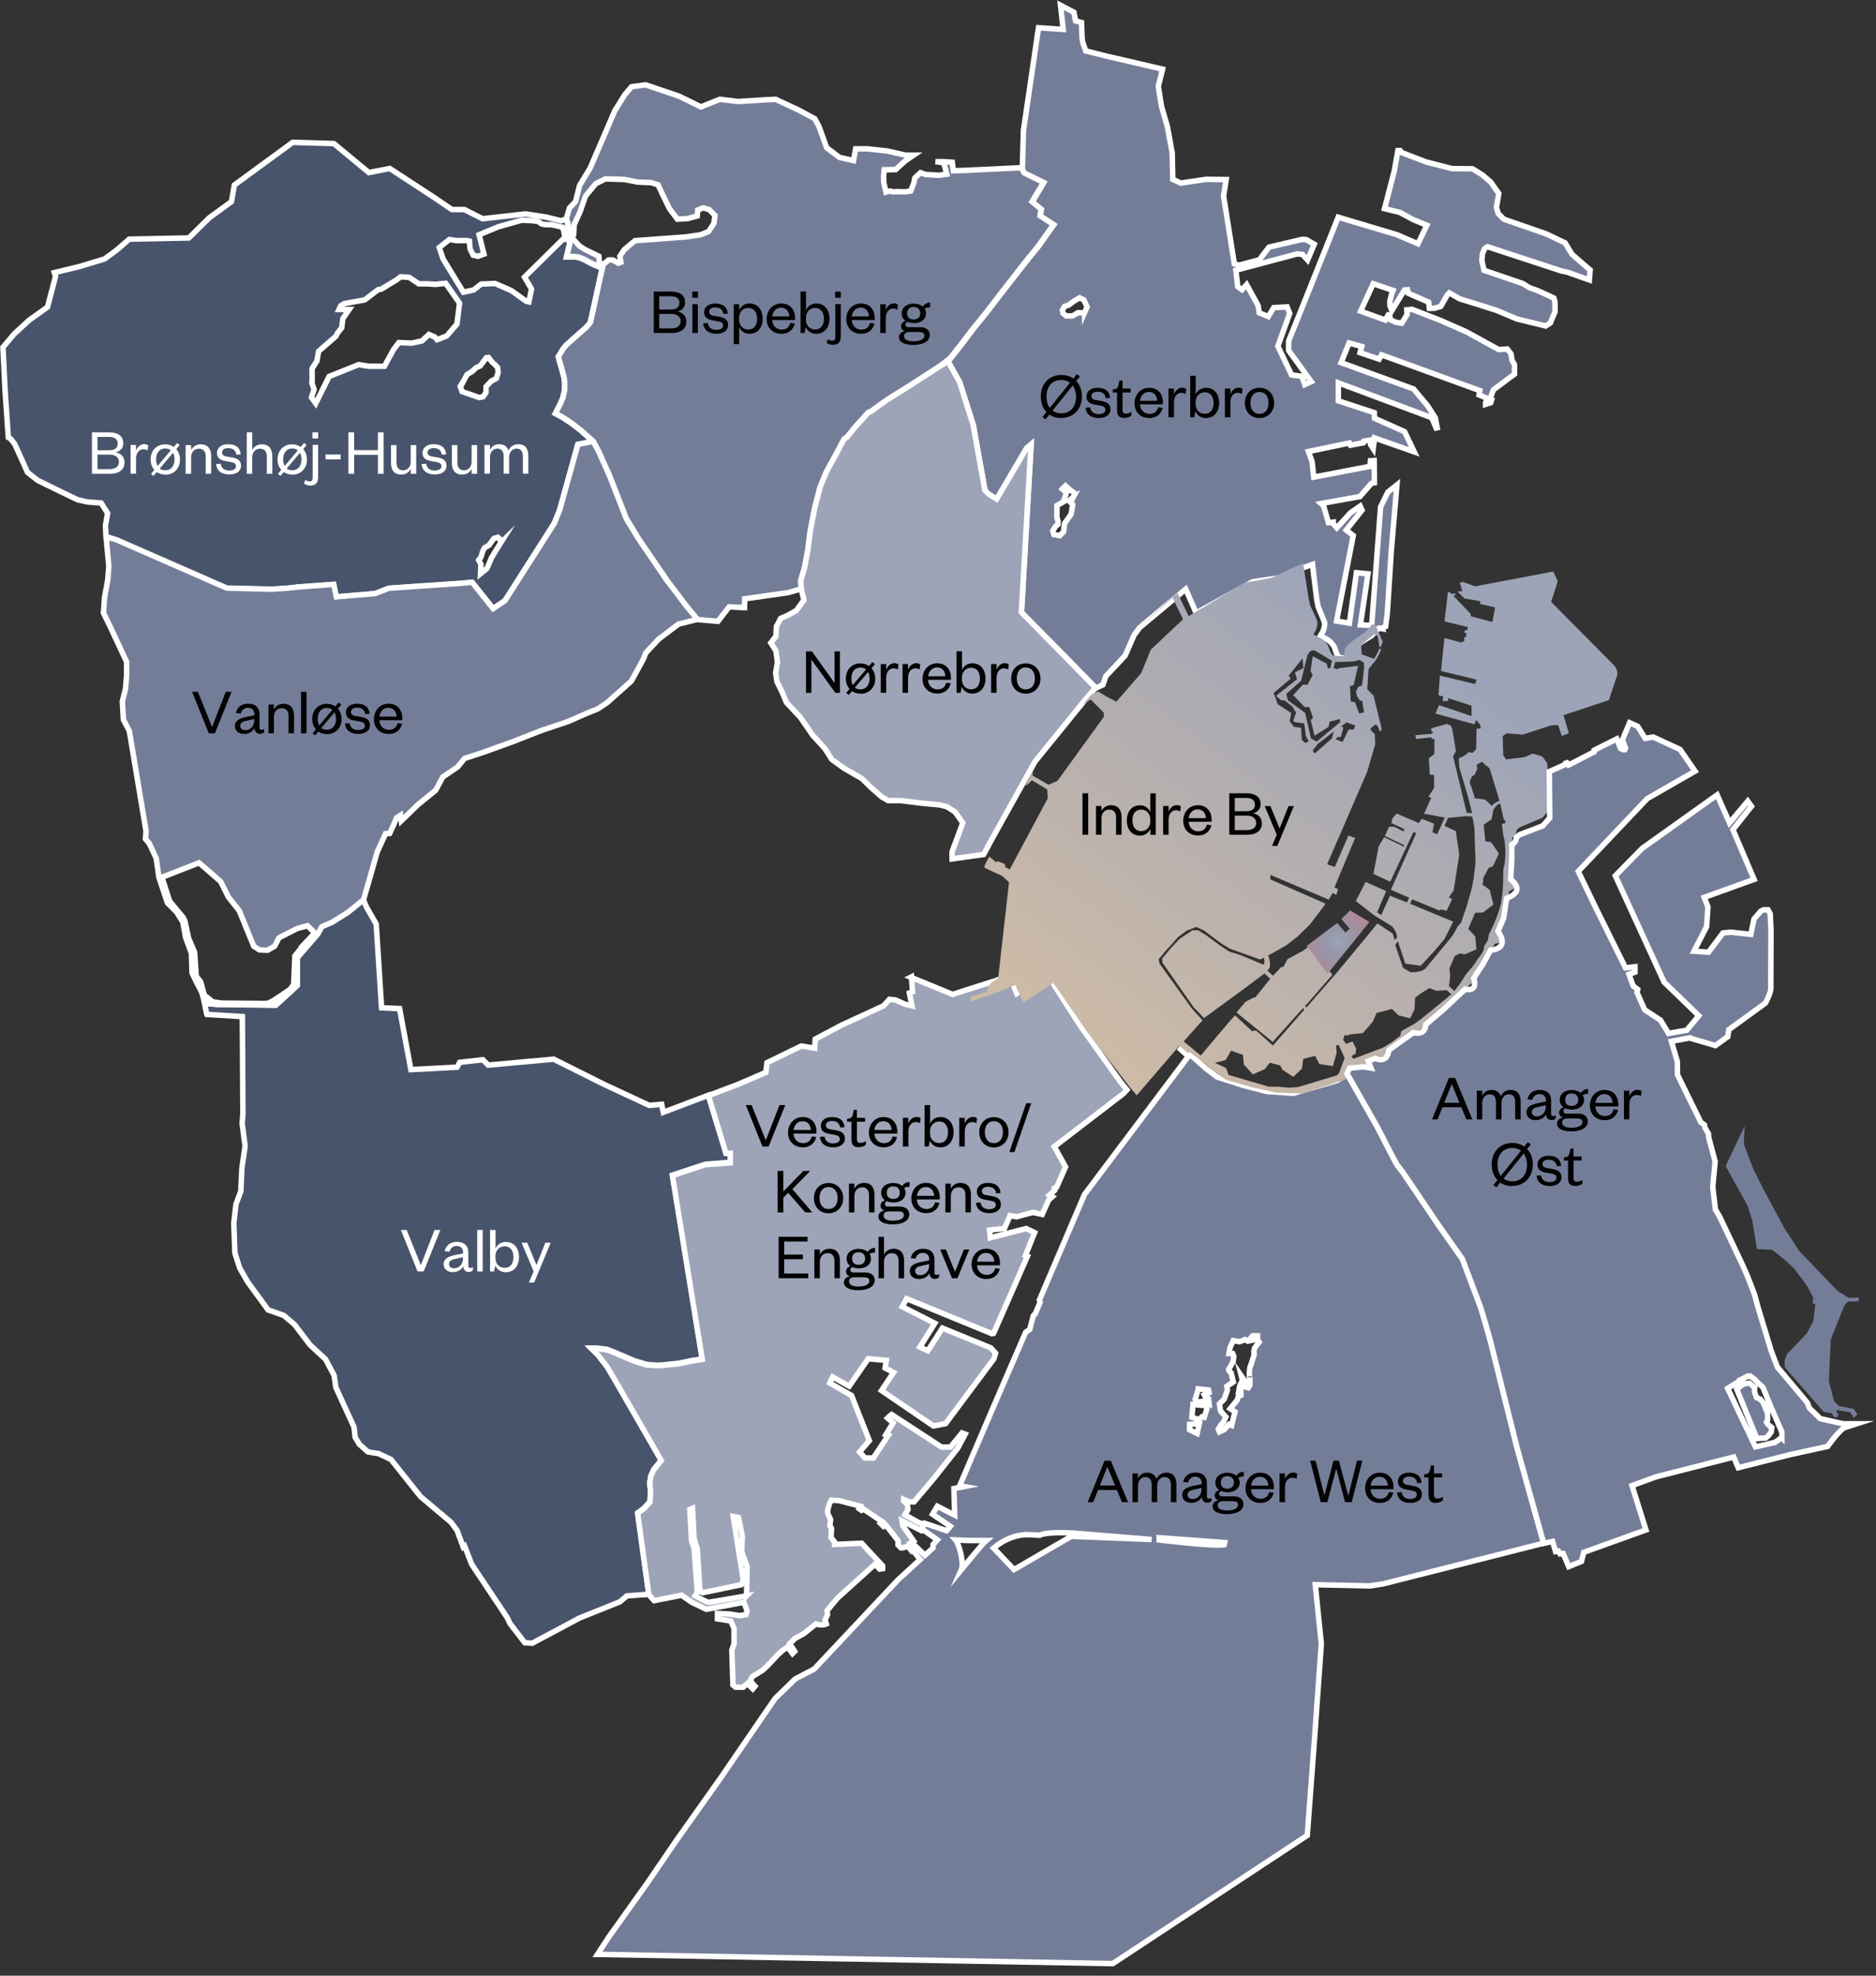 <svg fill="none" height="180" viewBox="0 0 171 180" width="171" xmlns="http://www.w3.org/2000/svg" xmlns:xlink="http://www.w3.org/1999/xlink"><rect x="0" y="0" width="171" height="180" fill="#333333" stroke="none"/><linearGradient id="a" gradientUnits="userSpaceOnUse" x1="139.097" x2="103.978" y1="51.34" y2="98.637"><stop offset=".206" stop-color="#fdd195" stop-opacity="0"/><stop offset="1" stop-color="#fdd195"/></linearGradient><radialGradient id="b" cx="0" cy="0" gradientTransform="matrix(0 2.875 -2.855 0 121.965 85.825)" gradientUnits="userSpaceOnUse" r="1"><stop offset="0" stop-opacity="0"/><stop offset="1" stop-color="#fa2222"/></radialGradient><clipPath id="c"><path d="m0 0h170.85v179.17h-170.85z"/></clipPath><g clip-path="url(#c)"><path d="m18.86 92.42 3.23.2.05 8.88v.03l-.07.81.27 2.08-.29 2.01-.1 2.1-.44 1.18-.2 1.71.1 2.74.44 1.37.73 1.27 1.86 2.55 1.42.49.98.83 1.42 1.86 1.42 1.32.78 1.47.15 1.08 1.66 3.62.02.18.08.75.39.64.78.69.86.14h.07l1.17.55 2.69 3.38 2.79 2.35.54.73.56 1.51.13-.09.64 1.66 3.23 4.85.29.59 1.32 1.71.69.05 4.31-2.3 3.67-1.47.64-.54 2.01-.15-1.02-7.42.61-.45.51-.56.05-.73v-.37l-.05-.4v-.36l.08-.5.27-.59.69-.84-4.1-7.11-.84-1.43-.85-1.09-.59-.58h.46l.98.12.7.28.87.37.89.38 1.16.35.88.06.6-.02.77-.09.53-.05.26-.04 1.09-.23.92-.14-2.72-16.75 3.01-.99 2.27-.17v-.86h-.4l-1.6-5.26-4.12 1.56-.15-.73-1.13.1-4.11-1.91-4.6-2.3-5.97.54-.49-.49-2.11.24-.24.44-4.21.22-1.03-5.56-1.64-.07-.49-7.64-.86-1.49-.32-.73-1.42 1.15-1.44.9-.94.41-.38.68-1.86 2.15v2.52l-.3.29-1.65 1.51-5.43-.07-1.05-.1.17.85.03.13z" fill="#48546b" stroke="#fff" stroke-miterlimit="10" stroke-width=".5"/><path d="m83.08 89 .1 1.37-.29.1.24 1.17-.64-.15-.88-.39-.54-.05-.54.59-3.82 1.76-2.4 1.27-.05.83-1.22-.2-3.13 1.52-.1.88-2.5 1.08-1.03.39-1.71.65 1.6 5.26h.4v.86l-2.27.17-3.01.99 2.72 16.75-.92.14-1.09.23-.26.04-.53.05-.77.09-.6.02-.88-.06-1.16-.35-.89-.38-.87-.37-.7-.28-.98-.12h-.46l.59.58.85 1.09.84 1.43 4.1 7.11-.69.84-.27.59-.08.5v.36l.05.4v.37l-.05.73-.51.56-.61.45 1.02 7.42.49.54 2.5-.49.93.64 1.32.64 3.43-.64.29.78-.1.34-.54.1-.98-.15-1.08-.05v.49l1.22.2.29.69v1.37l-.2.59.1 3.18.24.2h.69l.39-.34.49.49.2-.24-.44-.49.2-.39.88-.54.24-.2.49-.49.73-.78.44-.39.44-.29.44.59.2-.2-.46-.69.48-.48.81-.44 1.1-.88c.59.18.95 0 .95 0l-.11-.37.22-.48-.04-.37.95-1.14 3.41-3.08.44.44.26-.04v-.26l-1.91-2.06-2.46.11v-.22l-.33-.4.04-.84-.15-.26.07-.55-.26-.55v-.33l.15-.55.18-.33.73.04 1.91.51-.11.22.22.15.18-.11 1.69 1.14-.15.15.29.29.22-.11 1.1 1.4v.4l.26.26h.18l.44-.15.27.33.21-.4-.23-.22.29-.18-.99-1.4-.07-.44 1.72.87.3-.55-.51-.17-1.25-.7.29-.48-.07-.48-.33-.29v-.15l.51.22h.44l1.8-2.13 1.65-2.09.55-.7.66-1.25-.29-.11-1.06 1.29h-.81l-4.55-2.97-.22.18-.15.15.51.44-.66 1.06.22.07-1.36 2.06h-.77l-.48-.55.88-1.03-1.62-4.11-1.98-1.14.26-.55 1.51.84 1.73-2.5 1.65.15-.11.7.77.4-1.1 1.65 4.74 3.23 1.1-.22 4.41-5.91.15-.51-.44-.48-4.41-1.8-1.32 2.06-.73-.33 1.36-2.17-2.97-1.51.4-.73 7.78 3.19.15-.04 3.08-7.01-.18-.07.84-2.09-.77-.37-3.27.84-.07-.7 1.36-.15.51-1.17.59.11 1.06-.29.44-.11.84.18.59-1.32.33-.29-.26-.15.48-.44-.04-.18.22-.11.81-1.84-1.03-1.84 6.32-4.85.3-.33-.6-.74-3.71-5.18-2.94-4.59-2.79 1.73-.66-1.65-1.25.48-2.9.92-1.03.34-3.82-1.57zm-15.02 56.39s-3.33.59-3.48.59-1.22-.59-1.22-.59l.2-.29-.29-4.01-.24-.73-.15-2.84.24-.1.15 2.79.29.93.24 3.82.24.15 3.52-.73.2-.39-.93-5.83.49.1.34 1.71-.05 1.42.49 1.32-.05 2.69z" fill="#9da4b8" stroke="#fff" stroke-miterlimit="10" stroke-width=".5"/><path d="m143.3 23.18-.64-1.05-1.69-.81-3.89-1.35-.51-.51-.17-.56.22-1.27-.73-1.03-.76-.66-.91-.56-1.88-.02-2.37-.61-2.28-.88-.07-.15h-.2l-.34 1.91-.88 3.38 1.39.34 1.22.66 1.25.51-.81 1.69-1.93-.83-5.34-1.59-3.57 8.93-.95 2.35v.86l2.06 2.84-.59.27-.27-.76-.93-.12-1.25-2.62 1.08-2.99-.24-.59-1.22.07-.49.81-.83-.34-.1-.66-1.05-1.91-.42.47-.39-.29-.17-1.49 5.61-1.49.46.05.47.51.61-1.44-.73-.42-.39-.02-3.01.71-.88 1.15-1.86.49-.42-.12-.98-6.19.24-1.49-1.84-.02-2.3.34-.73-.34-.05-2.4-.44-2.4-.54-1.86-.29-1.81.39-1.57-5.04-1.17-1.96-.49-.25-.71-.04-.12v-.04l-.05-.4-.05-1.32-.39-.11-.15-.04-.15-.78-1.22-.64.24 2.2-2.25-.15-1.37 9.35-.1 3.43h-.09l.27.48 1.76.87-1.04 1.75.83.69-.1.59 1.22.8-1.4 1.98-1.11 1.36-2.44 3.13-1.23 1.6-1.27 1.57-.74 1-1.43 1.82 1.06 1.88 1.24 3.89 1.07 5.98.34.34.73.45 2.73-4.63.4-.35-.88 15.3 4.01 4.06 2.77 2.82.64-.3.27-.78 1.76-1.88.81-1.86.51-.69 4.2-3.51.95 2.18 5.15-2.85 2.52-.37 1.52-.68.74-.29.68-.24.13 1.15.16 1.27.08.68.14.76.48 1.15.11.32v.22l-.06.29-.1.29-.23.38.27.14.43.24.21.16.19.22.15.21.12.32.1.3.13.26.12.12.34.05.37.03.34-.02v-.33l.05-.34.39-.42.37-.27.46-.3.27-.16.34-.21.68-.7.3.05-.02-.05.34-.15.15-1.15.37-5.78.51-5.97-.83.66-.66 1.35-.81 10.79-1.03-.05.69-4.65-1.05-.1-.64 4.6-1.17-.2 1.52-7.78-.64-.51 1.44-1.81-.17-.37-.88.61-1.25 1.37-.32-.37v-.15l-.44.05-.44-1.52-.24-.22 3.55-.64 1.05-1.2.27-.05-.02-2.03-.34.02-.05.51-5.12.98-.15-1.4-.34-.93 3.74-.78.1.2 1.17-.22.05-.15.61-.1v.42l.24.37.12-.98 3.62 1.27-.88-1.84-2.74-1.22-.02-.51-3.28-1.08v-1.64l8.52 3.18.39.93.1-.02-.17-.91-.71-1.1-1.27-1.52-6.61-2.4.73-1.79 1.15.32-.15.56 1.74.59.22-.39 8.96 3.26-.07.39.64.27.07.22-.12.22v.15l.47-.15.07-.22-.17-.02.34-.93 1.93-1.44v-.86l-.22-.37-.1-.61-.34-.44-.78.05-2.99-1.64-2.35-1.03-2.57-1-.47.05.02.44-.49.78-.56-.1-.44-.2-.1-.44-.12-.02-.27.47-2.25-.81 1.15-2.5 1.81.61-.15.39-.15.61.02.42.17.42 1.15-1.88.27-.02.07.32 1.86.81.07.56h.44l.59-.17.59-1.03.2-.2.95.54 1.66.51 1.69.54 1.86.78 2.62.64.42-.27.44-1.05-.02-.91-.1-.32-1.44-.66-.76-.27-.64-.39-3.52-1.2-.2-.88.05-.61.2-.49.27-.17 6.71 2.2.56.12 2.01.71.07-.91zm-45.43 22.05-.29.54.2.2-.15.88-.59.83-.1.78-.34.34-.54-.1-.1-.34.24-.39.24-.2v-.29l-.1-.34v-1.08l.59-.34.29-.83-.39-.34.29-.29.49.44.24.15c.24.15 0 .39 0 .39zm.98-16.74h-.59l-.49.29h-.59l-.29-.24-.05-.29.2-.34.34-.1.54-.39.49-.29.39.2.29.64-.24.54z" fill="#747d98" stroke="#fff" stroke-miterlimit="10" stroke-width=".5"/><path d="m20.67 53.6 4.11.1 1.47-.1.88-.1 3.28-.24.24 1.13 3.52-.29 1.27-.49 3.52-.24 2.94-.2 1.13-.1 1.91 2.4 1.08-.73 3.13-4.9 1.37-2.15.49-1.22 1.66-5.97 1.41-.27-.43-.37-.7-.63-.83-.64-.88-.58-.62-.33.47-.92.22-.54.15-.68v-.66l-.04-.43-.16-.61-.28-.98-.09-.35.44-.72.27-.33.56-.5.72-.64.47-.41.12-.12.33-.39.29-1.31.58-2.66.22-1-.7-.28-.5-.24-.45-.25-.46-.18-.38-.07h-.77l.25-1.05.06-.39v-.19l-.65.04-3.48 3.43.64 1.08-.24 1.17-.24-.05-1.37-.98-1.47-.64-1.27.05-.69.54-.93.2-1.86-3.04-.34-1.03.93-.73.59.1h1.03l.2.05.05.69.29.59.44.1.54-.2-.44-1.76 1.76-.73 2.11-.59s1.57 0 1.66.2c.1.2.64.2.64.2h.44l1.03.24.15.73.5-.03-.09-.49-.09-.48-.16-.48-.48.15-1.36-.33-1.87-.29-3.93.44-1.65-.84h-1.14l-1.62-1.1-4.04-2.64-1.91.37-3.19-2.64-3.75-.11-5.32 3.89-.26 1.51-2.02 1.47-1.87 1.84-5.43.11-1.14.99-1.1.81-2.31.7-2.28.55.07.22.04.13-.73 2.79-1.71 1.22-1.32 1.22-1.03 1.22.2 4.06.29 4.16.24.15.34.44 1.17 2.59.93.73 2.11 1.03 1.52.73.88.2 1.27.1.59.93-.2 1.13.06 1.1.91.27 10.08 4.41zm24.95-4.11-.32.51s-.46.74-.51.84c-.04.11-.4.95-.4.95l-.59.48.04-.86-.21-.38.21-.27.17-.55.15-.29.42-.25.27-.38.17-.23.36-.11.21.19.02.36zm-3.42-14.67.36-.68.53-.34.29-.29.39-.17.56-.75.19-.02s.41.53.48.56c.07.02.36.36.36.36l.05.43-.17.56-.46.24-.48.51v.53l-.27.39-.36.07-.75-.27-.8-.27-.17-.48.24-.39zm-13.75.03v-1.27l.44-.69.15-.88 1.57-1.37.15-.29.39-.49.1-.83.24-.34.34-.49h-.93l.15-.34.34-.2 1.86-.34 1.22-.93.29-.05 1.37-.83.39-.29.78.05.88.59h.73l.78.05.93-.1 1.27 1.81-.24 1.91-.34.39-.59.69-.88.34-.2-.24-.54-.24-.64.59-.93.2-1.17-.05-.49.64-.83 1.52h-1.42l-.93-.15-2.69 1.08-1.22 2.45-.39-.54.24-.73-.2-.59z" fill="#48546b" stroke="#fff" stroke-miterlimit="10" stroke-width=".5"/><path d="m60.86 52.96-2.64-3.87-1.13-1.86-1.47-3.77-.98-2.2-.55-1.05-1.41.27-1.66 5.97-.49 1.22-1.37 2.15-3.13 4.9-1.08.73-1.91-2.4-1.13.1-2.94.2-3.52.24-1.27.49-3.52.29-.24-1.13-3.28.24-.88.1-1.47.1-4.11-.1-10.08-4.41-.91-.27.03.5v.07l.2 2.11-.1 1.27-.29 1.57-.1 1.42.69 1.42.76 1.62.66 1.42v.49.73l-.1 1.22-.29 1.17.1 1.66.54 1.03 1.52 9.11-.05.73.24.28.1.11.64 1.37.24 1.71.26.78.52 1.57.83.83.34.54.24.39.24 1.37.13.36.41 1.11.05 1.76.04.09.35.74.44.84.05.09.29 1.03 1.05.1 5.43.07 1.65-1.51.3-.29v-2.52l1.86-2.15.38-.68.94-.41 1.44-.9 1.42-1.15 1.25-4.36.76-1.66.37-.02.42-.91.2-.51.37-.24.07.51 1.52-1.47 1.62-1.32.64-1.2 1.35-.91.64-.78 1.66-.54 2.77-1 2.55-1 2.42-.81 1.62-.71 1.15-.47.83-.56 2.2-1.96 1.1-2.01.22-.56 1.17-1.25 1.81-1.37 1.77-.44-1.01-1.23-1.71-2.25zm-33.25 33.22-.73.92-.11 2.57-.29.44s-1.62 1.14-1.95 1.25l-.22.07-4.08-.04-.84-.11-.77-.62-.33-1.21-.4-.51-.15-2.17-.55-1.29-.33-1.54-.15-.33-1.25-1.51-.7-2.17 3.38-1.32 1.03.88.95.84.7 1.4.99 1.25 1.32 3.23.51.33.73.04.66-.37.4-.77 1.65-.84.95-.26.66.66-1.1 1.17z" fill="#747d98" stroke="#fff" stroke-miterlimit="10" stroke-width=".5"/><path d="m94.8 19.66.1-.6-.83-.69 1.05-1.75-1.77-.87-.27-.47-5.05.24-1.13.04-.1-.78-.5-.03-.33-.02h-.7l.75.1.28 1.04-.72.1-1.23-.08-.44-.16-.52.48-.1.48-.28.71-.5.08-.67-.02-.48.02-.24-.08-.36.1-.2-.85-.02-.6.06-.58 1.04-.02.87-.79.77-.52h-.73l-1.72-.39-1.81-.19h-1.03l-.19 1.07-1.28-.29-1.17-.88-.19-.54-.5-1.37-.39-.73-1.37-.74-.14-.07-2.06-.96-1.03.05-2.4.15-1.66-.2-1.72.69-2-.98-3.04-1.03-1.28.17-.63.74-.91 1.47-2.24 5.21-.96 1.58-.37 1.47-.55.58-.29.96.16.48.09.48.09.49.33-.02.05-.88.54-1.18.49-1.41.93-1.13.88-.44 1.71.05 1.23.24 1.22.05.64.2.44.93.59 1.22.73.98.93-.05.88-.24.05-.54.49-.2.54.15.54.54-.1.73-.49.74-.73.29-1.37.2-4.61.34-.98.83-.39.59.1.54-.24.09-.49-.29h-.4l-.48.39-.35-.1-.05-.63-1.22-.59-.54-.34-.64-.69-.23.02v.19l-.05.39-.25 1.05h.29.48l.38.07.46.18.45.25.49.24.71.28-.23 1-.58 2.66-.29 1.31-.32.39-.13.12-.47.42-.72.63-.57.51-.27.33-.44.72.09.35.28.98.16.61.04.44v.65l-.15.68-.22.54-.47.92.62.33.88.58.83.64.7.63.43.37.55 1.05.98 2.21 1.47 3.77 1.13 1.86 2.64 3.86 1.71 2.26 1.02 1.23 1.85.16 1.02-1.32 1.4.07.02-.8 3.97-.57 1.19-.34-.05-.77.34-1.12.32-1.72.2-1.63.4-2.07.5-1.95.59-1.42.86-1.57.74-1.4.26-.17.73-.9 1.23-1.36.26-.1.49-.36 1.02-.73 1.99-1.24 2.65-1.71 1.02-.78 1.23-1.56.75-.99 1.27-1.57 1.23-1.6 2.44-3.13 1.11-1.36 1.41-1.98z" fill="#747d98" stroke="#fff" stroke-miterlimit="10" stroke-width=".5"/><path d="m97.11 59.85-4.01-4.07.88-15.3-.4.34-2.73 4.64-.74-.45-.34-.34-1.07-5.98-1.24-3.9-1.06-1.88-.83.52-2.65 1.71-1.99 1.24-1.02.73-.49.36-.26.1-1.23 1.36-.73.9-.26.17-.74 1.4-.86 1.57-.59 1.42-.5 1.95-.4 2.07-.2 1.63-.32 1.72-.34 1.12.05.77.23 1.03-.69.95-.8.44-.62.27-.39.74-.05.9-.46.59.46.71.15 1.03-.17 1 .12.79.49 1 .37.9 1.27 1.35 1.13 1.64 1.1 1.2.64 1 1.12.81 1.62.93.88.86.95.83.57.32h1.15l1.93.24 1.61.15.67.17.75.49.69.98-.98 2.64.01.64 2.87-.4.43-.79-.01-.01 3.53-6.34.73-1.32 4.75-5.85.78-.87z" fill="#9da4b8" stroke="#fff" stroke-miterlimit="10" stroke-width=".5"/><path d="m135.9 122.33-.5-1.78-.44-1.45-1.65-4.37-2.18-3.1-3.25-4.81-.53-.68-.53-.99-1.3-2.52-2.73-4.8-.91.61-3.99 1.17-2.42-.17-2.18-.56-2.35-.76-1.03-.78-.98-.88-1.22-.98-.1.12.71.64-9.47 12.59-4.11 9.62.07.18-.44 1.06-.18.18-.33 1.25-.37.26-3.19 7.38-2.83 6.61.4.07-.92.18.07 2.42-1.58-.81-.44.73 1.62 1.1-.33.4-1.99-.67-.3.55.3.15 1.14.8-.39.44v.29l-.74.68-1.03-1-.21.4.81.98-2.02 1.85-7.64 8.13-1.74.91-1.84 1.79-4.97 7.25-4.11 5.8-2.57 3.77-3.48 4.87-1.05 1.61 46.97.84 17.73-11.68.67-8.93.61-8.51-.55-5.4 4.99.11 1.17-.18 14.65-3.71-2.42-8.68-2.4-9.62zm-48.26 20.66c.24-.54-.2-2.3-.54-2.69l1.13.05h1.66c-.29.24-2.25 2.64-2.25 2.64zm21.59-16.45.93.1.05.24-.44.2.1.2.29.15.05.49-.54-.24-.49.05-.24-.24.29-.93zm-.49 1.42 1.17.1.1.29-.24.78-.2-.05-.29.25-.64-.2zm-.3 1.81.88-.05-.2.88-.69-.34v-.49zm-10.77 10.19-5.24 3.04-1.86-1.96c1.57-1.32 3.08-1.22 3.08-1.22l1.13.05s.49-.34 2.94-.2l7.25.59-7.29-.29zm13.91.78c-1.13.15-5.92-.44-5.92-.44v-.2l5.97.44zm2.74-17.82c-.05.2 0 .49 0 .49l-.29.93s-.15.2-.15.83.05.34.05.34v.69l-.15.24-.34-.1.05-.49-.34-.49.1.39-.24.49-.1.54h.2v.34l-.24.1-.1.34-.64.78.44.29-.15.59-.15.64-.24-.1-.44.49-.44.2-.1-.24.2-.34.29-.34.2-.44-.49-.54-.1-.64.44-.44.29-.83-.05-.34.59-.39-.2-.83s-.34-.24-.2-.39c.15-.15.39-.69.39-.69l.05-.44-.1-.24h-.34l.1-.54.29-.64.59.1.49-.2.24.15.49-.1-.24-.15.2-.24h.44v.34l.15.24s-.39.44-.44.64z" fill="#747d98" stroke="#fff" stroke-miterlimit="10" stroke-width=".5"/><path d="m124.36 57.66-.33.22-.26.17-.45.32-.36.28-.37.43-.05.34.02.33-.34.03-.37-.02-.34-.04-.12-.12-.14-.25-.11-.3-.13-.31-.16-.21-.2-.21-.22-.15-.44-.23-.27-.13.22-.39.09-.29.05-.29v-.22l-.13-.32-.52-1.13-.17-.75-.1-.68-.2-1.26-.17-1.14-.67.26-.73.32-1.49.73-2.51.46-5.04 3.03-1.03-2.14-4.07 3.66 3.64-3.19.95 1.95-2.94 2.77-.88 2.14-2.26 2.6-.8-.41-.88-.53-.63.32-.75.9.72-.49 1.19 1.21v.39l-4.22 5.83-.82.35-1.47-.85.06-.42-.69 1.35.26-.16.33-.33 1.4.83.05.81-3.47 6.49-.4-.21-.06-.29-.62-.25-.19.08-.6-.51-.41.8-.02.22 1.61.74.63.57-.99 8.75-.65.44-.35.5-.06.32-1.41.37-.06.52 2.87-1.02 1.23-.52.72 1.63 2.73-1.82 3.1 4.48 3.89 5.04.62.72 3.88-4.51.82.69.09-.13 1.26.94 1.01.85 1.05.75 2.38.68 2.2.49 2.43.09 3.95-1.31.83-.64.28-.5 1.25-.15.69.09-.28-.63.63-.27s1.1.52 1.22-.8l2.17-1.67s1.09.3 1.1-.77l1.42-1.3 2.06-2.06s1.19.3.75-1.03l.79-1.3.64-1.3c.83-.13 1.5-.54.62-1.76l.47-1.22.21-1.8c.94-.42 1.31-.98.31-1.75l.04-1.79-.05-1.35c.34-.21.4-.5.39-.7l.29-.24 2.08-.88.62-.74-.18-4.22-.45-.62-.87-.26-.75.32-1.68.21-.26-.36-.06-1.76.36-.26 1.47.12 2.62-.85.61-.02.33.99.65-.24-.5-1.65 4.14-1.37.73-2.18s.23-.45-.28-1.02l-5.71-5.75.6-1.88-.4-.89-7.13 1.35-1.09-.4-.32.08.25.75-.44.04.63.64 1.45.24-.04.25 1.38.32-.25 1.33-1.95-.52-.03-.22-1.58-1.66.17-.05.02-.17-.32.06-.35-.23-.32 2.73 2.12.52-.03.26-.22.03-.08.2.19.07-.02.35-.16.02v.35l-.3.12-1.51-.4-.31 3 3.24.79-.13.4-3.21-.77-.13 1.79.42.11-.03.42h.47l.02-.26 2.13.68v.95l-2.96-1-.32.77 3.56.98.13-.4.38.43.06.34-.39.04-.03 1.84-.33.35-.37-.06s-.26.33-.89.55l.05.84.83 2.8.34 1.37-.5-.04-1.24-5.14.26-.47-.33-2.01-.14-.33-.34-.15-1.44.4v.26l.2.1-.18.15-1.47.12.07.35 1.37-.16.08.16.22-.03v1.38l-.51.42.09 1.47.39.04v1.19l-.52.79.26.08-.65 1.47 1.89.34-.7 1.53-.43-.19.14-.78-1.12-.44-.26.39-2.01-.87-.37.4-.13.46 1.2.56-.08.21-.86-.43h-.46l-.39.84 1.77.84v.15l-1.83-.87-.5.83-.48 2.5 1.53.72 2.1-4.5.28.06-2.32 5.17 1.68.73-.21.43-1.55-.61-.8 1.77-.38-.26.83-1.94-1.87-.83-.89 1.74 1.69 1.31 1.65 1.02.34.55.09.44-.24.23-.17-.58-1.4-.93-1.06 1.31-2.77 3.33-2.65 3.04-.11-.15 2.49-2.86-2.1-2.6-.5.38-1.49.81-.39.72-.17-.02-.76.81-.53-.47.21-.25.04-.27s-.01-.57-.17-.87l.57-.3 1.1-.63 1.03-.8 1.14-1.12 1.4-1.86-5.04-2.21v-.42l5.33 2.26.35-.61.33.17.17-.51-.33-.17 1.88-4.5-.61-.21-1.24 2.86-.7-.25 3.64-8.4.74-2.52-.03-.92-.43-.45.27-.29.23-.15.19.13.2.5.18-.15-.76-3.12-.57-.58.12-1.85.67-.81.43-.81.02-.17-.15-.07-.07.22-.39.72-1.14-.4-.05-.86 1.19-.97.32.14.16 1h.12l.18-.45-.67-1.55-.3-.04-.65.73zm12.7 17.03.15.07v.24l-.31.06.13 1.05.11.46s.23 1.66-.11 2.58c0 0 .05 2.15-.27 3.39s-1.04 2.58-1.04 2.58l-.1.54-.16.27-.16.23-.06.37-.18.37-.33.43-.47.7-.61.71-.58.9-.49.65-.51-.45.08-.57.03-.52-.07-.51.48-1.12.46-.26.49.08 1.04-.45-.11-1.17-.64-.69.63-1.47.73-.03.93-.72-.32-1.31-.5-.4-.17-.04.06-.35v-.29l.5-.95.39-.14.55-1.17-.72-1.03-.52-.08-.15-1.51.72-.51.17-.86c.28-.48.5-.51.62-.56l.32 1.46zm-3.07-3.28v-.29l.2-.41.22-.12.24-.52-.05-.4.5-.27.23.25.45.35.91 2.98c-.29.01-.72.43-.72.43l-.61-.57-.92-.11-.33-1.05-.12-.25zm-6.58 14.32.68 2.05 1.4.21 1.12-1.2 1.04-1.21.81-1.61-3.93-1.63.19-.41 2.48 1.02.14-.1.52.13.5-1.06-.3-.17.44-.62.51-3.27-.31-2.14-1.03-.48.32-.73 1.7-.15.52.04.18 1 .11 3.16-.17 1.42-.19 1.02-.46 1.61-.38 1.1-.13.37-.28.3-.48.86-2.5 3.03-.32.19-.55.11h-.5l-.66-.4-.7-2.07.24-.38zm-4.89 8.57.32.04.24-.11 1.15-.11.92-1.06.32-.77 1.41-.37.61.59 1.04.26.41-.82.04-1.05.55-.41.77-.47.65.25.93-.06.41.38-1.5 1.23-1.31 1.07-.55.39-1.18.65-.13.45-.81.62-.79.47-2.66 1-.18-.26.38-.21.06-.44-.34-.67-.58.22-.28-.36.13-.42zm-2.63 1.91.37.72 1.23.2.35-1.24-.07-.61.24-.11.56 1.23-.49 1.32-.19.25-3.59 1.08-.81.05-.98-.09h-.86l-3.66-1.07-.24-.63-1.02-.48 1-.26.48-.85 1.09.38.08.88.82.9 1.09-.48.45-.58.94.24.23.41.98.63.78-.74.12-.89 1.12-.28zm-4.12-7.01-1.34 1.66-.27.08-.63.34-.82.96 3.3 2.68 2.76-3.08.13.14-2.87 3.28-1.54-1.37-.37.06-1.54-1.44-.4.43-2.73 3.23-1.56-1.29 1.72-1.92-.97-1.07-2.96-4.11-.06-.39.56-.68 1.23-1.37.79-.57.85-.32.7.32 1.56 1.17.8.49 2.75.98.34-.17s.16.5-.05.65l-2.04-.86-1.06-.33-.88-.58-1.23-.91-.75-.46-.51.02-1.17.78-.76.81-.82.98.04.37 2.81 4.02.97 1.02 3.73-2.73 1.79-1.34.53.52zm3.22-21.49-.33-.31-.06-1.08-.66-.1-.39-.53.15-.72-1.23-.81-.38-1.02 1.57-1.33-.2-.24 1.27-1.59.08.9-.77.37.19.63-1.91 1.51.45.4.34.04.68.52.36.58-.27.74.15.12.86.12.14 1.12.26.51-.31.16zm-.07-2.79-1.53-1.12-.14-.58 1.35-1.2.58-2.35.26-.35.34-.09 1.63.97-.15.69h-.22l-.11-.43-1.27-.67-.2 1.33.19.39-.46.87h-.44l-.87.95 1.04 1.09h.42l.35.98-.21.2.34 1.43 1.27-.8.11-.49.95-.23v.29l-2.13 1.76-.52-.28-.55-2.38zm2.48 2.36-1.54 1.35-.15-.12-.03-.22.19-.18.23-.33 1.48-1.13-.17.62zm1.98-.8-.44-.03-.57 1.15-.62-.25.14-.18.34-.04.22-.84-.2-.12.5-.36.79.29-.16.37zm.94-6.11.02.51-.19 1.57-.34.11-.21.42.09.44.28.41h.2l.16 1.07-.44.11-.38-1.04-.39-.06-.07-1.39.34-.11.4-1.75-1.8.23-.09.1-.35-.13.15-.54.88-.03.83-.03.53-.14.38.26z" fill="#9da4b8"/><path d="m124.36 57.66-.33.22-.26.17-.45.32-.36.28-.37.43-.05.34.02.33-.34.03-.37-.02-.34-.04-.12-.12-.14-.25-.11-.3-.13-.31-.16-.21-.2-.21-.22-.15-.44-.23-.27-.13.22-.39.09-.29.05-.29v-.22l-.13-.32-.52-1.13-.17-.75-.1-.68-.2-1.26-.17-1.14-.67.26-.73.32-1.49.73-2.51.46-5.04 3.03-1.03-2.14-4.07 3.66 3.64-3.19.95 1.95-2.94 2.77-.88 2.14-2.26 2.6-.8-.41-.88-.53-.63.32-.75.9.72-.49 1.19 1.21v.39l-4.22 5.83-.82.35-1.47-.85.06-.42-.69 1.35.26-.16.33-.33 1.4.83.05.81-3.47 6.49-.4-.21-.06-.29-.62-.25-.19.08-.6-.51-.41.8-.02.22 1.61.74.63.57-.99 8.75-.65.44-.35.5-.06.32-1.41.37-.06.52 2.87-1.02 1.23-.52.72 1.63 2.73-1.82 3.1 4.48 3.89 5.04.62.72 3.88-4.51.82.69.09-.13 1.26.94 1.01.85 1.05.75 2.38.68 2.2.49 2.43.09 3.95-1.31.83-.64.28-.5 1.25-.15.69.09-.28-.63.63-.27s1.1.52 1.22-.8l2.17-1.67s1.09.3 1.1-.77l1.42-1.3 2.06-2.06s1.19.3.75-1.03l.79-1.3.64-1.3c.83-.13 1.5-.54.62-1.76l.47-1.22.21-1.8c.94-.42 1.31-.98.31-1.75l.04-1.79-.05-1.35c.34-.21.4-.5.39-.7l.29-.24 2.08-.88.62-.74-.18-4.22-.45-.62-.87-.26-.75.32-1.68.21-.26-.36-.06-1.76.36-.26 1.47.12 2.62-.85.61-.02.33.99.65-.24-.5-1.65 4.14-1.37.73-2.18s.23-.45-.28-1.02l-5.71-5.75.6-1.88-.4-.89-7.13 1.35-1.09-.4-.32.08.25.75-.44.04.63.64 1.45.24-.04.25 1.38.32-.25 1.33-1.95-.52-.03-.22-1.58-1.66.17-.05.02-.17-.32.06-.35-.23-.32 2.73 2.12.52-.03.26-.22.03-.08.2.19.07-.02.35-.16.02v.35l-.3.12-1.51-.4-.31 3 3.24.79-.13.4-3.21-.77-.13 1.79.42.11-.03.42h.47l.02-.26 2.13.68v.95l-2.96-1-.32.77 3.56.98.13-.4.38.43.06.34-.39.04-.03 1.84-.33.35-.37-.06s-.26.33-.89.55l.05.84.83 2.8.34 1.37-.5-.04-1.24-5.14.26-.47-.33-2.01-.14-.33-.34-.15-1.44.4v.26l.2.1-.18.15-1.47.12.07.35 1.37-.16.08.16.22-.03v1.38l-.51.42.09 1.47.39.04v1.19l-.52.79.26.08-.65 1.47 1.89.34-.7 1.53-.43-.19.14-.78-1.12-.44-.26.39-2.01-.87-.37.4-.13.46 1.2.56-.08.21-.86-.43h-.46l-.39.84 1.77.84v.15l-1.83-.87-.5.83-.48 2.5 1.53.72 2.1-4.5.28.06-2.32 5.17 1.68.73-.21.43-1.55-.61-.8 1.77-.38-.26.83-1.94-1.87-.83-.89 1.74 1.69 1.31 1.65 1.02.34.55.09.44-.24.23-.17-.58-1.4-.93-1.06 1.31-2.77 3.33-2.65 3.04-.11-.15 2.49-2.86-2.1-2.6-.5.38-1.49.81-.39.72-.17-.02-.76.81-.53-.47.21-.25.04-.27s-.01-.57-.17-.87l.57-.3 1.1-.63 1.03-.8 1.14-1.12 1.4-1.86-5.04-2.21v-.42l5.33 2.26.35-.61.33.17.17-.51-.33-.17 1.88-4.5-.61-.21-1.24 2.86-.7-.25 3.64-8.4.74-2.52-.03-.92-.43-.45.27-.29.23-.15.19.13.2.5.18-.15-.76-3.12-.57-.58.12-1.85.67-.81.43-.81.02-.17-.15-.07-.07.22-.39.72-1.14-.4-.05-.86 1.19-.97.32.14.16 1h.12l.18-.45-.67-1.55-.3-.04-.65.73zm12.7 17.03.15.07v.24l-.31.06.13 1.05.11.46s.23 1.66-.11 2.58c0 0 .05 2.15-.27 3.39s-1.04 2.58-1.04 2.58l-.1.54-.16.27-.16.23-.06.37-.18.37-.33.43-.47.7-.61.71-.58.9-.49.65-.51-.45.08-.57.03-.52-.07-.51.48-1.12.46-.26.49.08 1.04-.45-.11-1.17-.64-.69.63-1.47.73-.03.93-.72-.32-1.31-.5-.4-.17-.04.06-.35v-.29l.5-.95.39-.14.55-1.17-.72-1.03-.52-.08-.15-1.51.72-.51.17-.86c.28-.48.5-.51.62-.56l.32 1.46zm-3.07-3.28v-.29l.2-.41.22-.12.24-.52-.05-.4.5-.27.23.25.45.35.91 2.98c-.29.01-.72.43-.72.43l-.61-.57-.92-.11-.33-1.05-.12-.25zm-6.58 14.32.68 2.05 1.4.21 1.12-1.2 1.04-1.21.81-1.61-3.93-1.63.19-.41 2.48 1.02.14-.1.52.13.5-1.06-.3-.17.44-.62.51-3.27-.31-2.14-1.03-.48.32-.73 1.7-.15.52.04.18 1 .11 3.16-.17 1.42-.19 1.02-.46 1.61-.38 1.1-.13.37-.28.3-.48.86-2.5 3.03-.32.19-.55.11h-.5l-.66-.4-.7-2.07.24-.38zm-4.89 8.57.32.04.24-.11 1.15-.11.92-1.06.32-.77 1.41-.37.61.59 1.04.26.41-.82.04-1.05.55-.41.77-.47.65.25.93-.06.41.38-1.5 1.23-1.31 1.07-.55.39-1.18.65-.13.45-.81.62-.79.47-2.66 1-.18-.26.38-.21.06-.44-.34-.67-.58.22-.28-.36.13-.42zm-2.63 1.91.37.72 1.23.2.35-1.24-.07-.61.24-.11.56 1.23-.49 1.32-.19.25-3.59 1.08-.81.05-.98-.09h-.86l-3.66-1.07-.24-.63-1.02-.48 1-.26.48-.85 1.09.38.08.88.82.9 1.09-.48.45-.58.94.24.23.41.98.63.78-.74.12-.89 1.12-.28zm-4.12-7.01-1.34 1.66-.27.08-.63.34-.82.96 3.3 2.68 2.76-3.08.13.14-2.87 3.28-1.54-1.37-.37.06-1.54-1.44-.4.43-2.73 3.23-1.56-1.29 1.72-1.92-.97-1.07-2.96-4.11-.06-.39.56-.68 1.23-1.37.79-.57.85-.32.7.32 1.56 1.17.8.49 2.75.98.34-.17s.16.5-.05.65l-2.04-.86-1.06-.33-.88-.58-1.23-.91-.75-.46-.51.02-1.17.78-.76.81-.82.98.04.37 2.81 4.02.97 1.02 3.73-2.73 1.79-1.34.53.52zm3.22-21.49-.33-.31-.06-1.08-.66-.1-.39-.53.15-.72-1.23-.81-.38-1.02 1.57-1.33-.2-.24 1.27-1.59.08.9-.77.37.19.63-1.91 1.51.45.4.34.04.68.52.36.58-.27.74.15.12.86.12.14 1.12.26.51-.31.16zm-.07-2.79-1.53-1.12-.14-.58 1.35-1.2.58-2.35.26-.35.34-.09 1.63.97-.15.69h-.22l-.11-.43-1.27-.67-.2 1.33.19.39-.46.87h-.44l-.87.95 1.04 1.09h.42l.35.98-.21.2.34 1.43 1.27-.8.11-.49.95-.23v.29l-2.13 1.76-.52-.28-.55-2.38zm2.48 2.36-1.54 1.35-.15-.12-.03-.22.19-.18.23-.33 1.48-1.13-.17.62zm1.98-.8-.44-.03-.57 1.15-.62-.25.14-.18.34-.04.22-.84-.2-.12.5-.36.79.29-.16.37zm.94-6.11.02.51-.19 1.57-.34.11-.21.42.09.44.28.41h.2l.16 1.07-.44.11-.38-1.04-.39-.06-.07-1.39.34-.11.4-1.75-1.8.23-.09.1-.35-.13.15-.54.88-.03.83-.03.53-.14.38.26z" fill="url(#a)" fill-opacity=".5"/><path d="m122.27 83.73.76.88-.39.35-.76-.86-2.77 2.08 1.91 2.52 3.8-4.7-1.76-1.05z" fill="#9da4b8"/><path d="m122.27 83.73.76.88-.39.35-.76-.86-2.77 2.08 1.91 2.52 3.8-4.7-1.76-1.05z" fill="url(#b)" fill-opacity=".2"/><path d="m168.02 129.72-2.1-.47-1-.98-.17-.46-2.74-3.26-.56-1.47-1.18-3.89-.34-1.25-.66-1.71-.42-.95-2.1-4.43-.39-.66-.24-2.06.22-2.3-.59-2.2-.02-.34-.32-.54-.05-.27-.32-.22-2.13-4.33-.02-1.22-.54-1.83 1.71-.33.1.06 2.2.65 1.13-.81.1-.64 3.33-2.42s.44-.81.49-1.25l.02-5.34-.07-1.54-.2-.37h-.42l-.27.15-.59.69-.29 1.4-1.81-.2-.73.07-1.32 1.76-1.32-.1 1.15-2.23.12-1.81-.34-.86 4.55-1.64-1.93-4.53 1.69-2.13-.34-.47-1.66 1.98-1.13-2.55-6.83 4.87-2.45 2.5 4.45 9.69 3.16 3.06-1.1 1.32-1.66.29-.73-1.2-1.44-.95-.71-1.59.07-.27-.42-.32-.37-1.05.54-.2v-.49l-.86.1-2.74-5.53-1.57-3.26 6.29-6.63 4.36-2.5-1.37-1.98-2.45-1.13-.73.12-.69-1.1-.73-.32-.66 1.57.29.73-.07.15h-.17l-.22-.12-.34-.86-2.06 1.03v.15l-2.33 1.2-.15-.2-.15.05-.05.12-1.41.63.04 4.22-.64.72-2.11.81-.29.23c0 .2-.07.49-.42.69v1.35l-.1 1.79c.98.81.59 1.35-.37 1.74l-.27 1.79-.51 1.2c.83 1.25.15 1.64-.69 1.74l-.69 1.27-.83 1.27c.39 1.35-.78 1-.78 1l-2.13 1.98-1.47 1.25c-.05 1.08-1.13.73-1.13.73l-2.23 1.59c-.17 1.32-1.25.76-1.25.76l-.64.24.26.64-.69-.11-1.26.11-.24.5 2.73 4.8 1.3 2.52.53.99.53.68 3.25 4.81 2.18 3.1 1.65 4.37.44 1.45.5 1.78 2.4 9.62 2.34 8.38.08.3.81-.17.27.92.26-.04.15.25.28-.03.51 1.19 1.16-.47.21-.83 5.67-2.04-1.27-4.04 2.19-.8 7.08-1.8.41.97 4.82-1.21 3.33-.73s.91-1.3 1.49-1.69l1.15-.37h-1.22zm-8.9-4.24.43-.1.41.31.34.36.39.34.77 1.88-.48.17-.22-.58-.31-.39-.34-.14-.19-.53.02-.39-.46-.39-.36.02-.24.1-.24-.43.48-.24zm3.28 5.5-.6.43-1.79.41-2.53-5.33.97-.6.22.39-.36.29 1.83 4.49.8-.05.24-.19.27-.36.05-.39-.36-.31-.12-.19.1-.19v-.51l-.05-.31.46-.14.89 2.05v.53z" fill="#747d98" stroke="#fff" stroke-miterlimit="10" stroke-width=".5"/><path d="m168.12 117.98-.59-.33-3.52-3.67-1.39-2.13-1.91-3.56-.92-1.84-.84-2.2.07-1.65-1.73 3.64 1.98 3.56.44 1.36.44 2.64 1.39.07s1.1.81 2.02 1.73l1.1 1.47.62 1.14-.07.55.26.04-.18 1.54-.59 1.14-1.8 1.87-.22.59v.55l.07.15 3.49 4 .73.11.18.33.29.07.15-.33-.15-.07-.04-.29 1.25.22.33.48.33-.29-.33-.51-1.36-.26-.44-.44-.48-1.84.18-3.78 1.21-3.05.33-.4.99-.04.02-.33-.91.02-.44-.24z" fill="#747d98"/><g fill="#030304"><path d="m99.19 72.27v3.78h-.52v-3.78z"/><path d="m100.4 76.05h-.5v-2.62h.5v.47c.13-.32.48-.54.87-.54.68 0 .96.46.96 1.07v1.62h-.5v-1.58c0-.44-.21-.71-.62-.71s-.71.31-.71.79z"/><path d="m104.85 75.51c-.12.32-.45.62-.94.62-.78 0-1.2-.61-1.2-1.38s.42-1.38 1.2-1.38c.49 0 .82.3.94.62v-1.71h.5v3.78h-.5zm0-.84c0-.57-.36-.91-.83-.91-.52 0-.8.38-.8.98s.29.98.8.98c.47 0 .83-.33.83-.91v-.15z"/><path d="m107.59 73.93c-.14-.08-.25-.11-.41-.11-.38 0-.66.34-.66.85v1.38h-.5v-2.62h.5v.53c.1-.3.37-.61.74-.61.16 0 .28.04.37.12l-.05.45z"/><path d="m110.42 75.17c-.13.59-.57.95-1.22.95-.78 0-1.35-.53-1.35-1.34s.57-1.42 1.33-1.42c.83 0 1.26.59 1.26 1.31v.2h-2.09c.02.51.39.87.86.87.44 0 .7-.21.8-.61l.41.05zm-.5-.63c-.02-.42-.25-.8-.75-.8s-.76.37-.82.8h1.56z"/><path d="m113.66 76.05h-1.61v-3.78h1.54c.94 0 1.32.41 1.32 1.01 0 .44-.31.74-.71.81.46.08.82.38.82.92 0 .65-.48 1.04-1.36 1.04zm-1.11-2.14h1.06c.55 0 .78-.23.78-.6s-.23-.61-.78-.61h-1.06zm0 .4v1.32h1.09c.56 0 .86-.25.86-.65s-.29-.67-.86-.67z"/><path d="m115.95 77.06.43-1.01-1.1-2.61h.52l.83 2.01h.02l.8-2.01h.49l-1.51 3.63h-.49z"/><path d="m132.64 98.21 1.57 3.78h-.55l-.46-1.11h-1.72l-.44 1.11h-.51l1.54-3.78zm-1 2.26h1.39l-.69-1.68h-.02z"/><path d="m137.69 99.3c.68 0 .92.47.92 1.07v1.62h-.5v-1.58c0-.44-.18-.71-.58-.71-.37 0-.67.31-.67.79v1.5h-.5v-1.58c0-.44-.18-.71-.58-.71-.37 0-.67.31-.67.79v1.5h-.5v-2.62h.5v.47c.13-.32.43-.54.83-.54.47 0 .74.23.86.57.14-.32.46-.57.88-.57z"/><path d="m141.38 101.48c0 .14.08.2.2.2.06 0 .16-.02.23-.06v.27c-.09.09-.2.16-.4.16-.27 0-.46-.2-.49-.52-.14.31-.52.53-.94.53-.51 0-.84-.28-.84-.73 0-.5.43-.7 1.06-.83l.71-.14v-.1c0-.36-.21-.58-.58-.58s-.58.22-.66.53l-.44-.06c.1-.49.49-.85 1.11-.85.66 0 1.05.34 1.05 1v1.18zm-.48-.78-.59.13c-.41.09-.68.17-.68.49 0 .22.15.39.45.39.46 0 .82-.35.82-.88z"/><path d="m143.26 101.08c-.22 0-.41-.04-.58-.11-.09.05-.17.14-.17.26 0 .14.09.23.32.23h1.03c.57 0 .87.3.87.71 0 .65-.73.91-1.51.91-.71 0-1.3-.22-1.3-.71 0-.3.22-.49.54-.55-.24-.08-.35-.25-.35-.45 0-.23.16-.39.4-.49-.22-.16-.34-.39-.34-.68 0-.55.46-.89 1.1-.89.33 0 .62.1.82.27.14-.21.38-.36.67-.36v.43c-.17 0-.37.04-.5.11.08.13.13.28.13.44 0 .55-.46.89-1.11.89zm-.05 1.66c.6 0 1.03-.14 1.03-.52 0-.24-.2-.32-.5-.32h-.85c-.27 0-.5.09-.5.37 0 .33.34.47.82.47zm.05-3.12c-.37 0-.59.2-.59.58s.23.56.59.56.6-.2.6-.56-.23-.58-.6-.58z"/><path d="m147.49 101.11c-.13.59-.57.95-1.22.95-.78 0-1.35-.53-1.35-1.34s.57-1.42 1.33-1.42c.83 0 1.26.59 1.26 1.31v.2h-2.09c.02.51.39.87.86.87.44 0 .7-.21.8-.61l.41.05zm-.5-.63c-.02-.42-.25-.8-.75-.8s-.76.37-.82.8h1.56z"/><path d="m149.59 99.87c-.14-.08-.25-.11-.41-.11-.38 0-.66.34-.66.85v1.38h-.5v-2.62h.5v.53c.1-.3.37-.61.74-.61.16 0 .28.04.37.12l-.05.45z"/><path d="m137.84 108.06c-.42 0-.79-.11-1.09-.32l-.35.44-.28-.21.37-.46c-.33-.34-.52-.83-.52-1.42 0-1.16.77-1.96 1.88-1.96.42 0 .79.12 1.09.33l.32-.4.28.21-.34.41c.33.35.52.83.52 1.41 0 1.16-.78 1.96-1.88 1.96zm-1.04-.93 1.84-2.29c-.21-.16-.49-.25-.8-.25-.82 0-1.34.59-1.34 1.52 0 .42.11.77.3 1.03zm2.09-2.04-1.84 2.29c.22.16.49.25.8.25.82 0 1.34-.59 1.34-1.52 0-.41-.11-.76-.29-1.01z"/><path d="m140.48 107.08c.05.4.33.62.78.62.35 0 .61-.13.61-.39 0-.25-.17-.33-.5-.39l-.44-.08c-.49-.08-.79-.29-.79-.74 0-.48.4-.8 1.01-.8.7 0 1.1.32 1.15.93l-.4.02c-.06-.4-.31-.59-.75-.59-.33 0-.55.15-.55.39 0 .21.13.32.4.37l.49.08c.53.09.84.29.84.76 0 .52-.46.8-1.07.8-.65 0-1.15-.31-1.2-.95z"/><path d="m142.94 105.73h-.4v-.27l.17-.03c.25-.05.3-.17.36-.42l.08-.37h.28v.73h.74v.36h-.74v1.59c0 .23.1.34.32.34.17 0 .34-.07.49-.16v.33c-.19.14-.38.22-.67.22-.37 0-.64-.17-.64-.68v-1.65z"/><path d="m101.25 133.08 1.57 3.78h-.55l-.46-1.11h-1.72l-.44 1.11h-.51l1.54-3.78zm-1 2.26h1.39l-.69-1.68h-.02z"/><path d="m106.31 134.17c.68 0 .92.47.92 1.07v1.62h-.5v-1.58c0-.44-.18-.71-.58-.71-.37 0-.67.31-.67.79v1.5h-.5v-1.58c0-.44-.18-.71-.58-.71-.37 0-.67.31-.67.79v1.5h-.5v-2.62h.5v.47c.13-.32.43-.54.83-.54.47 0 .74.23.86.57.14-.32.46-.57.88-.57z"/><path d="m110 136.34c0 .14.08.2.2.2.06 0 .16-.02.23-.06v.27c-.09.09-.2.16-.4.16-.27 0-.46-.2-.49-.52-.14.31-.52.53-.94.53-.51 0-.84-.28-.84-.73 0-.5.43-.7 1.06-.83l.71-.14v-.1c0-.36-.21-.58-.58-.58s-.58.22-.66.53l-.44-.06c.1-.49.49-.85 1.11-.85.66 0 1.05.34 1.05 1v1.18zm-.48-.78-.59.13c-.41.09-.68.17-.68.49 0 .22.15.39.45.39.46 0 .82-.35.82-.88z"/><path d="m111.87 135.95c-.22 0-.41-.04-.58-.11-.09.05-.17.14-.17.26 0 .14.09.23.32.23h1.03c.57 0 .87.3.87.71 0 .65-.73.91-1.51.91-.71 0-1.3-.22-1.3-.71 0-.3.22-.49.54-.55-.24-.08-.35-.25-.35-.45 0-.23.16-.39.4-.49-.22-.16-.34-.39-.34-.68 0-.55.46-.89 1.1-.89.33 0 .62.1.82.27.14-.21.38-.36.67-.36v.43c-.17 0-.37.04-.5.11.08.13.13.28.13.44 0 .55-.46.89-1.11.89zm-.05 1.66c.6 0 1.03-.14 1.03-.52 0-.24-.2-.32-.5-.32h-.85c-.27 0-.5.09-.5.37 0 .33.34.47.82.47zm.05-3.12c-.37 0-.59.2-.59.58s.23.56.59.56.6-.2.6-.56-.23-.58-.6-.58z"/><path d="m116.1 135.98c-.13.59-.57.95-1.22.95-.78 0-1.35-.53-1.35-1.34s.57-1.42 1.33-1.42c.83 0 1.26.59 1.26 1.31v.2h-2.09c.02.51.39.87.86.87.44 0 .7-.21.8-.61l.41.05zm-.49-.63c-.02-.42-.25-.8-.75-.8s-.76.37-.82.8h1.56z"/><path d="m118.2 134.74c-.14-.08-.25-.11-.41-.11-.38 0-.66.34-.66.85v1.38h-.5v-2.62h.5v.53c.1-.3.37-.61.74-.61.16 0 .28.04.37.12l-.05.45z"/><path d="m122.9 136.22h.02l.77-3.14h.49l-.97 3.78h-.61l-.79-3.02h-.02l-.8 3.02h-.6l-.97-3.78h.5l.79 3.13h.02l.82-3.13h.49l.84 3.14z"/><path d="m127 135.98c-.13.59-.57.95-1.22.95-.78 0-1.35-.53-1.35-1.34s.57-1.42 1.33-1.42c.83 0 1.26.59 1.26 1.31v.2h-2.09c.02.51.39.87.86.87.44 0 .7-.21.8-.61l.41.05zm-.5-.63c-.02-.42-.25-.8-.75-.8s-.76.37-.82.8h1.56z"/><path d="m127.76 135.95c.05.4.33.62.78.62.35 0 .61-.13.61-.39 0-.25-.17-.33-.5-.39l-.44-.08c-.49-.08-.79-.29-.79-.74 0-.48.4-.8 1.01-.8.7 0 1.1.32 1.15.93l-.4.02c-.06-.4-.31-.59-.75-.59-.33 0-.55.15-.55.39 0 .21.13.32.4.37l.49.08c.53.09.84.29.84.76 0 .52-.46.8-1.07.8-.65 0-1.15-.31-1.2-.95z"/><path d="m130.22 134.6h-.4v-.27l.17-.03c.25-.05.3-.17.36-.42l.08-.37h.28v.73h.74v.36h-.74v1.59c0 .23.1.34.32.34.17 0 .34-.07.49-.16v.33c-.19.14-.38.22-.67.22-.37 0-.64-.17-.64-.68v-1.65z"/><path d="m69.5 104.46-1.52-3.78h.53l1.28 3.18h.02l1.24-3.18h.53l-1.52 3.78z"/><path d="m74.4 103.58c-.13.59-.57.95-1.22.95-.78 0-1.35-.53-1.35-1.34s.57-1.42 1.33-1.42c.83 0 1.26.59 1.26 1.31v.2h-2.09c.02.51.39.87.86.87.44 0 .7-.21.8-.61l.41.05zm-.49-.63c-.02-.42-.25-.8-.75-.8s-.76.37-.82.8h1.56z"/><path d="m75.16 103.55c.05.4.33.62.78.62.35 0 .61-.13.61-.39 0-.25-.17-.33-.5-.39l-.44-.08c-.49-.08-.79-.29-.79-.74 0-.48.4-.8 1.01-.8.7 0 1.1.32 1.15.93l-.4.02c-.06-.4-.31-.59-.75-.59-.33 0-.55.15-.55.39 0 .21.13.32.4.37l.49.08c.53.09.84.29.84.76 0 .52-.46.8-1.07.8-.65 0-1.15-.31-1.2-.95z"/><path d="m77.62 102.2h-.4v-.27l.17-.03c.25-.05.3-.17.36-.42l.08-.37h.28v.73h.74v.36h-.74v1.59c0 .23.1.34.32.34.17 0 .34-.07.49-.16v.33c-.19.14-.38.22-.67.22-.37 0-.64-.17-.64-.68v-1.65z"/><path d="m81.77 103.58c-.13.59-.57.95-1.22.95-.78 0-1.35-.53-1.35-1.34s.57-1.42 1.33-1.42c.83 0 1.26.59 1.26 1.31v.2h-2.09c.02.51.39.87.86.87.44 0 .7-.21.8-.61l.41.05zm-.5-.63c-.02-.42-.25-.8-.75-.8s-.76.37-.82.8h1.56z"/><path d="m83.87 102.34c-.14-.08-.25-.11-.41-.11-.38 0-.66.34-.66.85v1.38h-.5v-2.62h.5v.53c.1-.3.37-.61.74-.61.16 0 .28.04.37.12l-.05.45z"/><path d="m84.66 104.46h-.38v-3.78h.5v1.71c.11-.32.45-.62.94-.62.77 0 1.2.61 1.2 1.38s-.43 1.38-1.21 1.38c-.49 0-.83-.29-.95-.62l-.11.55zm.11-1.23c0 .58.37.91.84.91.52 0 .8-.38.8-.98s-.28-.98-.8-.98c-.47 0-.84.34-.84.91v.15z"/><path d="m89.01 102.34c-.14-.08-.25-.11-.41-.11-.38 0-.66.34-.66.85v1.38h-.5v-2.62h.5v.53c.1-.3.37-.61.74-.61.16 0 .28.04.37.12l-.05.45z"/><path d="m90.59 104.54c-.77 0-1.33-.56-1.33-1.38s.56-1.38 1.33-1.38 1.34.57 1.34 1.38-.57 1.38-1.34 1.38zm0-.39c.53 0 .83-.41.83-1s-.3-1-.83-1-.82.41-.82 1 .29 1 .82 1z"/><path d="m93.53 100.51h.47l-1.53 4.45h-.47l1.54-4.45z"/><path d="m73.4 110.46-1.56-1.79-.44.44v1.35h-.52v-3.78h.52v1.87l1.83-1.87h.62l-1.62 1.66 1.81 2.12h-.63z"/><path d="m75.52 110.54c-.77 0-1.33-.56-1.33-1.38s.56-1.38 1.33-1.38 1.34.57 1.34 1.38-.57 1.38-1.34 1.38zm0-.39c.53 0 .83-.41.83-1s-.3-1-.83-1-.82.41-.82 1 .29 1 .82 1z"/><path d="m77.88 110.46h-.5v-2.62h.5v.47c.13-.32.48-.54.87-.54.68 0 .96.46.96 1.07v1.62h-.5v-1.58c0-.44-.21-.71-.62-.71s-.71.31-.71.79z"/><path d="m81.41 109.55c-.22 0-.41-.04-.58-.11-.09.05-.17.14-.17.26 0 .14.09.23.32.23h1.03c.57 0 .87.3.87.71 0 .65-.73.91-1.51.91-.71 0-1.3-.22-1.3-.71 0-.3.22-.49.54-.55-.24-.08-.35-.25-.35-.45 0-.23.16-.39.4-.49-.22-.16-.34-.39-.34-.68 0-.55.46-.89 1.1-.89.33 0 .62.1.82.27.14-.21.38-.36.67-.36v.43c-.17 0-.37.04-.5.11.08.13.13.28.13.44 0 .55-.46.89-1.11.89zm-.05 1.66c.6 0 1.03-.14 1.03-.52 0-.24-.2-.32-.5-.32h-.85c-.27 0-.5.09-.5.37 0 .33.34.47.82.47zm.06-3.12c-.37 0-.59.2-.59.58s.23.56.59.56.6-.2.6-.56-.23-.58-.6-.58z"/><path d="m85.64 109.58c-.13.59-.57.95-1.22.95-.78 0-1.35-.53-1.35-1.34s.57-1.42 1.33-1.42c.83 0 1.26.59 1.26 1.31v.2h-2.09c.02.51.39.87.86.87.44 0 .7-.21.8-.61l.41.05zm-.49-.63c-.02-.42-.25-.8-.75-.8s-.76.37-.82.8h1.56z"/><path d="m86.67 110.46h-.5v-2.62h.5v.47c.13-.32.48-.54.87-.54.68 0 .96.46.96 1.07v1.62h-.5v-1.58c0-.44-.21-.71-.62-.71s-.71.31-.71.79z"/><path d="m89.38 109.55c.05.4.33.62.78.62.35 0 .61-.13.61-.39 0-.25-.17-.33-.5-.39l-.44-.08c-.49-.08-.79-.29-.79-.74 0-.48.4-.8 1.01-.8.7 0 1.1.32 1.15.93l-.4.02c-.06-.4-.31-.59-.75-.59-.33 0-.55.15-.55.39 0 .21.13.32.4.37l.49.08c.53.09.84.29.84.76 0 .52-.46.8-1.07.8-.65 0-1.15-.31-1.2-.95z"/><path d="m73.66 116.46h-2.69v-3.78h2.64v.43h-2.13v1.19h1.7v.43h-1.7v1.3h2.19v.43z"/><path d="m74.73 116.46h-.5v-2.62h.5v.47c.13-.32.48-.54.87-.54.68 0 .96.46.96 1.07v1.62h-.5v-1.58c0-.44-.21-.71-.62-.71s-.71.31-.71.79z"/><path d="m78.26 115.55c-.22 0-.41-.04-.58-.11-.09.05-.17.14-.17.26 0 .14.09.23.32.23h1.03c.57 0 .87.3.87.71 0 .65-.73.91-1.51.91-.71 0-1.3-.22-1.3-.71 0-.3.22-.49.54-.55-.24-.08-.35-.25-.35-.45 0-.23.16-.39.4-.49-.22-.16-.34-.39-.34-.68 0-.55.46-.89 1.1-.89.33 0 .62.1.82.27.14-.21.38-.36.67-.36v.43c-.17 0-.37.04-.5.11.08.13.13.28.13.44 0 .55-.46.89-1.11.89zm-.05 1.66c.6 0 1.03-.14 1.03-.52 0-.24-.2-.32-.5-.32h-.85c-.27 0-.5.09-.5.37 0 .33.34.47.82.47zm.05-3.12c-.37 0-.59.2-.59.58s.23.56.59.56.6-.2.6-.56-.23-.58-.6-.58z"/><path d="m80.58 116.46h-.5v-3.78h.5v1.63c.13-.32.48-.54.87-.54.68 0 .96.46.96 1.07v1.62h-.5v-1.58c0-.44-.21-.71-.62-.71s-.71.31-.71.79z"/><path d="m85.17 115.95c0 .14.08.2.2.2.06 0 .16-.02.23-.06v.27c-.09.09-.2.16-.4.16-.27 0-.46-.2-.49-.52-.14.31-.52.53-.94.53-.51 0-.84-.28-.84-.73 0-.5.43-.7 1.06-.83l.71-.14v-.1c0-.36-.21-.58-.58-.58s-.58.22-.66.53l-.44-.06c.1-.49.49-.85 1.11-.85.66 0 1.05.34 1.05 1v1.18zm-.48-.78-.59.13c-.41.09-.68.17-.68.49 0 .22.15.39.45.39.46 0 .82-.35.82-.88z"/><path d="m86.78 116.46-1.08-2.62h.52l.82 2.01h.02l.8-2.01h.49l-1.08 2.62z"/><path d="m91.13 115.58c-.13.59-.57.95-1.22.95-.78 0-1.35-.53-1.35-1.34s.57-1.42 1.33-1.42c.83 0 1.26.59 1.26 1.31v.2h-2.09c.02.51.39.87.86.87.44 0 .7-.21.8-.61l.41.05zm-.5-.63c-.02-.42-.25-.8-.75-.8s-.76.37-.82.8h1.56z"/></g><path d="m38.06 115.84-1.52-3.78h.53l1.28 3.18h.02l1.24-3.18h.53l-1.52 3.78z" fill="#fff"/><path d="m42.68 115.32c0 .14.08.2.2.2.06 0 .16-.02.23-.06v.27c-.09.09-.2.16-.4.16-.27 0-.46-.2-.49-.52-.14.31-.52.53-.94.53-.51 0-.84-.28-.84-.73 0-.5.43-.7 1.06-.83l.71-.14v-.1c0-.36-.21-.58-.58-.58s-.58.22-.66.53l-.44-.06c.1-.49.49-.85 1.11-.85.66 0 1.05.34 1.05 1v1.18zm-.48-.78-.59.13c-.41.09-.68.17-.68.49 0 .22.15.39.45.39.46 0 .82-.35.82-.88z" fill="#fff"/><path d="m44 112.06v3.78h-.5v-3.78z" fill="#fff"/><path d="m45.05 115.84h-.38v-3.78h.5v1.71c.11-.32.45-.62.94-.62.77 0 1.2.61 1.2 1.38s-.43 1.38-1.21 1.38c-.49 0-.83-.29-.95-.62l-.11.55zm.11-1.24c0 .58.37.91.84.91.52 0 .8-.38.8-.98s-.28-.98-.8-.98c-.47 0-.84.34-.84.91v.15z" fill="#fff"/><path d="m48.21 116.84.43-1.01-1.1-2.61h.52l.83 2.01h.02l.8-2.01h.49l-1.51 3.63h-.49z" fill="#fff"/><path d="m9.99 43.17h-1.61v-3.78h1.54c.94 0 1.32.41 1.32 1.01 0 .44-.31.74-.71.81.46.08.82.38.82.92 0 .65-.48 1.04-1.36 1.04zm-1.1-2.15h1.06c.55 0 .78-.23.78-.6s-.23-.61-.78-.61h-1.06zm0 .4v1.32h1.09c.56 0 .86-.25.86-.65s-.29-.67-.86-.67z" fill="#fff"/><path d="m13.47 41.04c-.14-.08-.25-.11-.41-.11-.38 0-.66.34-.66.85v1.38h-.5v-2.62h.5v.53c.1-.3.37-.61.74-.61.16 0 .28.04.37.12l-.05.45z" fill="#fff"/><path d="m15.06 43.24c-.29 0-.56-.08-.77-.23l-.3.35-.23-.19.31-.36c-.22-.24-.34-.57-.34-.95 0-.82.56-1.38 1.33-1.38.3 0 .56.09.78.24l.31-.36.23.19-.31.37c.21.24.34.57.34.95 0 .82-.57 1.38-1.34 1.38zm-.7-.78 1.21-1.43c-.13-.11-.31-.17-.51-.17-.53 0-.83.41-.83 1 0 .23.05.44.14.6zm1.41-1.2-1.21 1.43c.13.1.29.16.5.16.54 0 .85-.41.85-1 0-.23-.05-.43-.14-.59z" fill="#fff"/><path d="m17.42 43.17h-.5v-2.62h.5v.47c.13-.32.48-.54.87-.54.68 0 .96.46.96 1.07v1.62h-.5v-1.58c0-.44-.21-.71-.62-.71s-.71.31-.71.79z" fill="#fff"/><path d="m20.12 42.25c.05.4.33.62.78.62.35 0 .61-.13.61-.39 0-.25-.17-.33-.5-.39l-.44-.08c-.49-.08-.79-.29-.79-.74 0-.48.4-.8 1.01-.8.7 0 1.1.32 1.15.93l-.4.02c-.06-.4-.31-.59-.75-.59-.33 0-.55.15-.55.39 0 .21.13.32.4.37l.49.08c.53.09.84.29.84.76 0 .52-.46.8-1.07.8-.65 0-1.15-.31-1.2-.95z" fill="#fff"/><path d="m22.99 43.17h-.5v-3.78h.5v1.63c.13-.32.48-.54.87-.54.68 0 .96.46.96 1.07v1.62h-.5v-1.58c0-.44-.21-.71-.62-.71s-.71.31-.71.79z" fill="#fff"/><path d="m26.63 43.24c-.29 0-.56-.08-.77-.23l-.3.35-.23-.19.31-.36c-.22-.24-.34-.57-.34-.95 0-.82.56-1.38 1.33-1.38.3 0 .56.09.78.24l.31-.36.23.19-.31.37c.21.24.34.57.34.95 0 .82-.57 1.38-1.34 1.38zm-.69-.78 1.21-1.43c-.13-.11-.31-.17-.51-.17-.53 0-.83.41-.83 1 0 .23.05.44.14.6zm1.4-1.2-1.21 1.43c.13.1.29.16.5.16.54 0 .85-.41.85-1 0-.23-.05-.43-.14-.59z" fill="#fff"/><path d="m28.99 43.52c0 .46-.23.72-.7.72-.22 0-.44-.08-.58-.19l.12-.32c.14.09.25.13.41.13.17 0 .26-.1.26-.31v-3.02h.5v2.98zm-.51-4.13h.52v.56h-.52z" fill="#fff"/><path d="m29.67 41.41h1.38v.44h-1.38z" fill="#fff"/><path d="m31.76 43.17v-3.78h.52v1.62h2.17v-1.62h.52v3.78h-.52v-1.73h-2.17v1.73z" fill="#fff"/><path d="m37.44 40.55h.5v2.62h-.5v-.46c-.13.31-.46.53-.86.53-.68 0-.94-.45-.94-1.06v-1.63h.5v1.58c0 .44.19.72.61.72.39 0 .69-.31.69-.8z" fill="#fff"/><path d="m38.85 42.25c.05.4.33.62.78.62.35 0 .61-.13.61-.39 0-.25-.17-.33-.5-.39l-.44-.08c-.49-.08-.79-.29-.79-.74 0-.48.4-.8 1.01-.8.7 0 1.1.32 1.15.93l-.4.02c-.06-.4-.31-.59-.75-.59-.33 0-.55.15-.55.39 0 .21.13.32.4.37l.49.08c.53.09.84.29.84.76 0 .52-.46.8-1.07.8-.65 0-1.15-.31-1.2-.95z" fill="#fff"/><path d="m42.99 40.55h.5v2.62h-.5v-.46c-.13.31-.46.53-.86.53-.68 0-.94-.45-.94-1.06v-1.63h.5v1.58c0 .44.19.72.61.72.39 0 .69-.31.69-.8z" fill="#fff"/><path d="m47.24 40.47c.68 0 .92.47.92 1.07v1.62h-.5v-1.58c0-.44-.18-.71-.58-.71-.37 0-.67.31-.67.79v1.5h-.5v-1.58c0-.44-.18-.71-.58-.71-.37 0-.67.31-.67.79v1.5h-.5v-2.62h.5v.47c.13-.32.43-.54.83-.54.47 0 .74.23.86.57.14-.32.46-.57.88-.57z" fill="#fff"/><g fill="#030304"><path d="m19.03 66.81-1.52-3.78h.53l1.28 3.18h.02l1.24-3.18h.53l-1.52 3.78z"/><path d="m23.65 66.29c0 .14.08.2.2.2.06 0 .16-.02.23-.06v.27c-.09.09-.2.16-.4.16-.27 0-.46-.2-.49-.52-.14.31-.52.53-.94.53-.51 0-.84-.28-.84-.73 0-.5.43-.7 1.06-.83l.71-.14v-.1c0-.36-.21-.58-.58-.58s-.58.22-.66.53l-.44-.06c.1-.49.49-.85 1.11-.85.66 0 1.05.34 1.05 1v1.18zm-.48-.78-.59.13c-.41.09-.68.17-.68.49 0 .22.15.39.45.39.46 0 .82-.35.82-.88z"/><path d="m24.97 66.81h-.5v-2.62h.5v.47c.13-.32.48-.54.87-.54.68 0 .96.46.96 1.07v1.62h-.5v-1.58c0-.44-.21-.71-.62-.71s-.71.31-.71.79z"/><path d="m27.94 63.03v3.78h-.5v-3.78z"/><path d="m29.79 66.88c-.29 0-.56-.08-.77-.23l-.3.35-.23-.19.31-.36c-.22-.24-.34-.57-.34-.95 0-.82.56-1.38 1.33-1.38.3 0 .56.09.78.24l.31-.36.23.19-.31.37c.21.24.34.57.34.95 0 .82-.57 1.38-1.34 1.38zm-.7-.78 1.21-1.43c-.13-.11-.31-.17-.51-.17-.53 0-.83.41-.83 1 0 .23.05.44.14.6zm1.4-1.2-1.21 1.43c.13.1.29.16.5.16.54 0 .85-.41.85-1 0-.23-.05-.43-.14-.59z"/><path d="m31.87 65.89c.05.4.33.62.78.62.35 0 .61-.13.61-.39 0-.25-.17-.33-.5-.39l-.44-.08c-.49-.08-.79-.29-.79-.74 0-.48.4-.8 1.01-.8.7 0 1.1.32 1.15.93l-.4.02c-.06-.4-.31-.59-.75-.59-.33 0-.55.15-.55.39 0 .21.13.32.4.37l.49.08c.53.09.84.29.84.76 0 .52-.46.8-1.07.8-.65 0-1.15-.31-1.2-.95z"/><path d="m36.65 65.92c-.13.59-.57.95-1.22.95-.78 0-1.35-.53-1.35-1.34s.57-1.42 1.33-1.42c.83 0 1.26.59 1.26 1.31v.2h-2.09c.02.51.39.87.86.87.44 0 .7-.21.8-.61l.41.05zm-.5-.63c-.02-.42-.25-.8-.75-.8s-.76.37-.82.8h1.56z"/><path d="m76.07 62.24v-2.89h.49v3.78h-.41l-2.19-3.03v3.03h-.49v-3.78h.54l2.07 2.89z"/><path d="m78.43 63.2c-.29 0-.56-.08-.77-.23l-.3.35-.23-.19.31-.36c-.22-.24-.34-.57-.34-.95 0-.82.56-1.38 1.33-1.38.3 0 .56.09.78.24l.31-.36.23.19-.31.37c.21.24.34.57.34.95 0 .82-.57 1.38-1.34 1.38zm-.7-.78 1.21-1.43c-.13-.11-.31-.17-.51-.17-.53 0-.83.41-.83 1 0 .23.05.44.14.6zm1.4-1.2-1.21 1.43c.13.1.29.16.5.16.54 0 .85-.41.85-1 0-.23-.05-.43-.14-.59z"/><path d="m81.85 61c-.14-.08-.25-.11-.41-.11-.38 0-.66.34-.66.85v1.38h-.5v-2.62h.5v.53c.1-.3.37-.61.74-.61.16 0 .28.04.37.12l-.05.45z"/><path d="m83.84 61c-.14-.08-.25-.11-.41-.11-.38 0-.66.34-.66.85v1.38h-.5v-2.62h.5v.53c.1-.3.37-.61.74-.61.16 0 .28.04.37.12l-.05.45z"/><path d="m86.66 62.24c-.13.59-.57.95-1.22.95-.78 0-1.35-.53-1.35-1.34s.57-1.42 1.33-1.42c.83 0 1.26.59 1.26 1.31v.2h-2.09c.02.51.39.87.86.87.44 0 .7-.21.8-.61l.41.05zm-.49-.63c-.02-.42-.25-.8-.75-.8s-.76.37-.82.8h1.56z"/><path d="m87.57 63.12h-.38v-3.78h.5v1.71c.11-.32.45-.62.94-.62.77 0 1.2.61 1.2 1.38s-.43 1.38-1.21 1.38c-.49 0-.83-.29-.95-.62l-.11.55zm.11-1.23c0 .58.37.91.84.91.52 0 .8-.38.8-.98s-.28-.98-.8-.98c-.47 0-.84.34-.84.91v.15z"/><path d="m91.91 61c-.14-.08-.25-.11-.41-.11-.38 0-.66.34-.66.85v1.38h-.5v-2.62h.5v.53c.1-.3.37-.61.74-.61.16 0 .28.04.37.12l-.05.45z"/><path d="m93.5 63.2c-.77 0-1.33-.56-1.33-1.38s.56-1.38 1.33-1.38 1.34.57 1.34 1.38-.57 1.38-1.34 1.38zm0-.39c.53 0 .83-.41.83-1s-.3-1-.83-1-.82.41-.82 1 .29 1 .82 1z"/><path d="m96.74 38.09c-.42 0-.79-.11-1.09-.32l-.35.44-.28-.21.37-.46c-.33-.34-.52-.83-.52-1.42 0-1.16.77-1.96 1.88-1.96.42 0 .79.12 1.09.33l.32-.4.28.21-.34.41c.33.35.52.83.52 1.41 0 1.16-.78 1.96-1.88 1.96zm-1.05-.93 1.84-2.29c-.21-.16-.49-.25-.8-.25-.82 0-1.34.59-1.34 1.52 0 .42.11.77.3 1.03zm2.09-2.04-1.84 2.29c.22.16.49.25.8.25.82 0 1.34-.59 1.34-1.52 0-.41-.11-.76-.29-1.01z"/><path d="m99.37 37.11c.05.4.33.62.78.62.35 0 .61-.13.61-.39 0-.25-.17-.33-.5-.39l-.44-.08c-.49-.08-.79-.29-.79-.74 0-.48.4-.8 1.01-.8.7 0 1.1.32 1.15.93l-.4.02c-.06-.4-.31-.59-.75-.59-.33 0-.55.15-.55.39 0 .21.13.32.4.37l.49.08c.53.09.84.29.84.76 0 .52-.46.8-1.07.8-.65 0-1.15-.31-1.2-.95z"/><path d="m101.83 35.76h-.4v-.27l.17-.03c.25-.05.3-.17.36-.42l.08-.37h.28v.73h.74v.36h-.74v1.59c0 .23.1.34.32.34.17 0 .34-.07.49-.16v.33c-.19.14-.38.22-.67.22-.37 0-.64-.17-.64-.68v-1.65z"/><path d="m105.98 37.14c-.13.59-.57.95-1.22.95-.78 0-1.35-.53-1.35-1.34s.57-1.42 1.33-1.42c.83 0 1.26.59 1.26 1.31v.2h-2.09c.02.51.39.87.86.87.44 0 .7-.21.8-.61l.41.05zm-.5-.63c-.02-.42-.25-.8-.75-.8s-.76.37-.82.8h1.56z"/><path d="m108.08 35.9c-.14-.08-.25-.11-.41-.11-.38 0-.66.34-.66.85v1.38h-.5v-2.62h.5v.53c.1-.3.37-.61.74-.61.16 0 .28.04.37.12l-.05.45z"/><path d="m108.87 38.02h-.38v-3.78h.5v1.71c.11-.32.45-.62.94-.62.77 0 1.2.61 1.2 1.38s-.43 1.38-1.21 1.38c-.49 0-.83-.29-.95-.62l-.11.55zm.11-1.23c0 .58.37.91.84.91.52 0 .8-.38.8-.98s-.28-.98-.8-.98c-.47 0-.84.34-.84.91v.15z"/><path d="m113.22 35.9c-.14-.08-.25-.11-.41-.11-.38 0-.66.34-.66.85v1.38h-.5v-2.62h.5v.53c.1-.3.37-.61.74-.61.16 0 .28.04.37.12l-.05.45z"/><path d="m114.8 38.09c-.77 0-1.33-.56-1.33-1.38s.56-1.38 1.33-1.38 1.34.57 1.34 1.38-.57 1.38-1.34 1.38zm0-.38c.53 0 .83-.41.83-1s-.3-1-.83-1-.82.41-.82 1 .29 1 .82 1z"/><path d="m61.2 30.34h-1.61v-3.78h1.54c.94 0 1.32.41 1.32 1.01 0 .44-.31.74-.71.81.46.08.82.38.82.92 0 .65-.48 1.04-1.36 1.04zm-1.11-2.14h1.06c.55 0 .78-.23.78-.6s-.23-.61-.78-.61h-1.06zm0 .4v1.32h1.09c.56 0 .86-.25.86-.65s-.29-.67-.86-.67z"/><path d="m63.1 26.57h.52v.56h-.52zm.51 1.15v2.62h-.5v-2.62z"/><path d="m64.52 29.43c.05.4.33.62.78.62.35 0 .61-.13.61-.39 0-.25-.17-.33-.5-.39l-.44-.08c-.49-.08-.79-.29-.79-.74 0-.48.4-.8 1.01-.8.7 0 1.1.32 1.15.93l-.4.02c-.06-.4-.31-.59-.75-.59-.33 0-.55.15-.55.39 0 .21.13.32.4.37l.49.08c.53.09.84.29.84.76 0 .52-.46.8-1.07.8-.65 0-1.15-.31-1.2-.95z"/><path d="m67.38 31.35h-.5v-3.63h.5v.55c.11-.32.45-.62.94-.62.77 0 1.2.61 1.2 1.38s-.43 1.38-1.2 1.38c-.49 0-.83-.29-.94-.62v1.55zm-.01-2.24c0 .58.37.91.84.91.52 0 .8-.38.8-.98s-.28-.98-.8-.98c-.47 0-.84.34-.84.91v.15z"/><path d="m72.45 29.46c-.13.59-.57.95-1.22.95-.78 0-1.35-.53-1.35-1.34s.57-1.42 1.33-1.42c.83 0 1.26.59 1.26 1.31v.2h-2.09c.02.51.39.87.86.87.44 0 .7-.21.8-.61l.41.05zm-.5-.63c-.02-.42-.25-.8-.75-.8s-.76.37-.82.8h1.56z"/><path d="m73.35 30.34h-.38v-3.78h.5v1.71c.11-.32.45-.62.94-.62.77 0 1.2.61 1.2 1.38s-.43 1.38-1.21 1.38c-.49 0-.83-.29-.95-.62l-.11.55zm.11-1.23c0 .58.37.91.84.91.52 0 .8-.38.8-.98s-.28-.98-.8-.98c-.47 0-.84.34-.84.91v.15z"/><path d="m76.63 30.7c0 .46-.23.72-.7.72-.22 0-.44-.08-.58-.19l.12-.32c.14.09.25.13.41.13.17 0 .26-.1.26-.31v-3.02h.5v2.98zm-.51-4.13h.52v.56h-.52z"/><path d="m79.71 29.46c-.13.59-.57.95-1.22.95-.78 0-1.35-.53-1.35-1.34s.57-1.42 1.33-1.42c.83 0 1.26.59 1.26 1.31v.2h-2.09c.02.51.39.87.86.87.44 0 .7-.21.8-.61l.41.05zm-.5-.63c-.02-.42-.25-.8-.75-.8s-.76.37-.82.8h1.56z"/><path d="m81.81 28.22c-.14-.08-.25-.11-.41-.11-.38 0-.66.34-.66.85v1.38h-.5v-2.62h.5v.53c.1-.3.37-.61.74-.61.16 0 .28.04.37.12l-.05.45z"/><path d="m83.28 29.43c-.22 0-.41-.04-.58-.11-.09.05-.17.14-.17.26 0 .14.09.23.32.23h1.03c.57 0 .87.3.87.71 0 .65-.73.91-1.51.91-.71 0-1.3-.22-1.3-.71 0-.3.22-.49.54-.55-.24-.08-.35-.25-.35-.45 0-.23.16-.39.4-.49-.22-.16-.34-.39-.34-.68 0-.55.46-.89 1.1-.89.33 0 .62.1.82.27.14-.21.38-.36.67-.36v.43c-.17 0-.37.04-.5.11.08.13.13.28.13.44 0 .55-.46.89-1.11.89zm-.05 1.66c.6 0 1.03-.14 1.03-.52 0-.24-.2-.32-.5-.32h-.85c-.27 0-.5.09-.5.37 0 .33.34.47.82.47zm.05-3.12c-.37 0-.59.2-.59.58s.23.56.59.56.6-.2.6-.56-.23-.58-.6-.58z"/></g></g></svg>